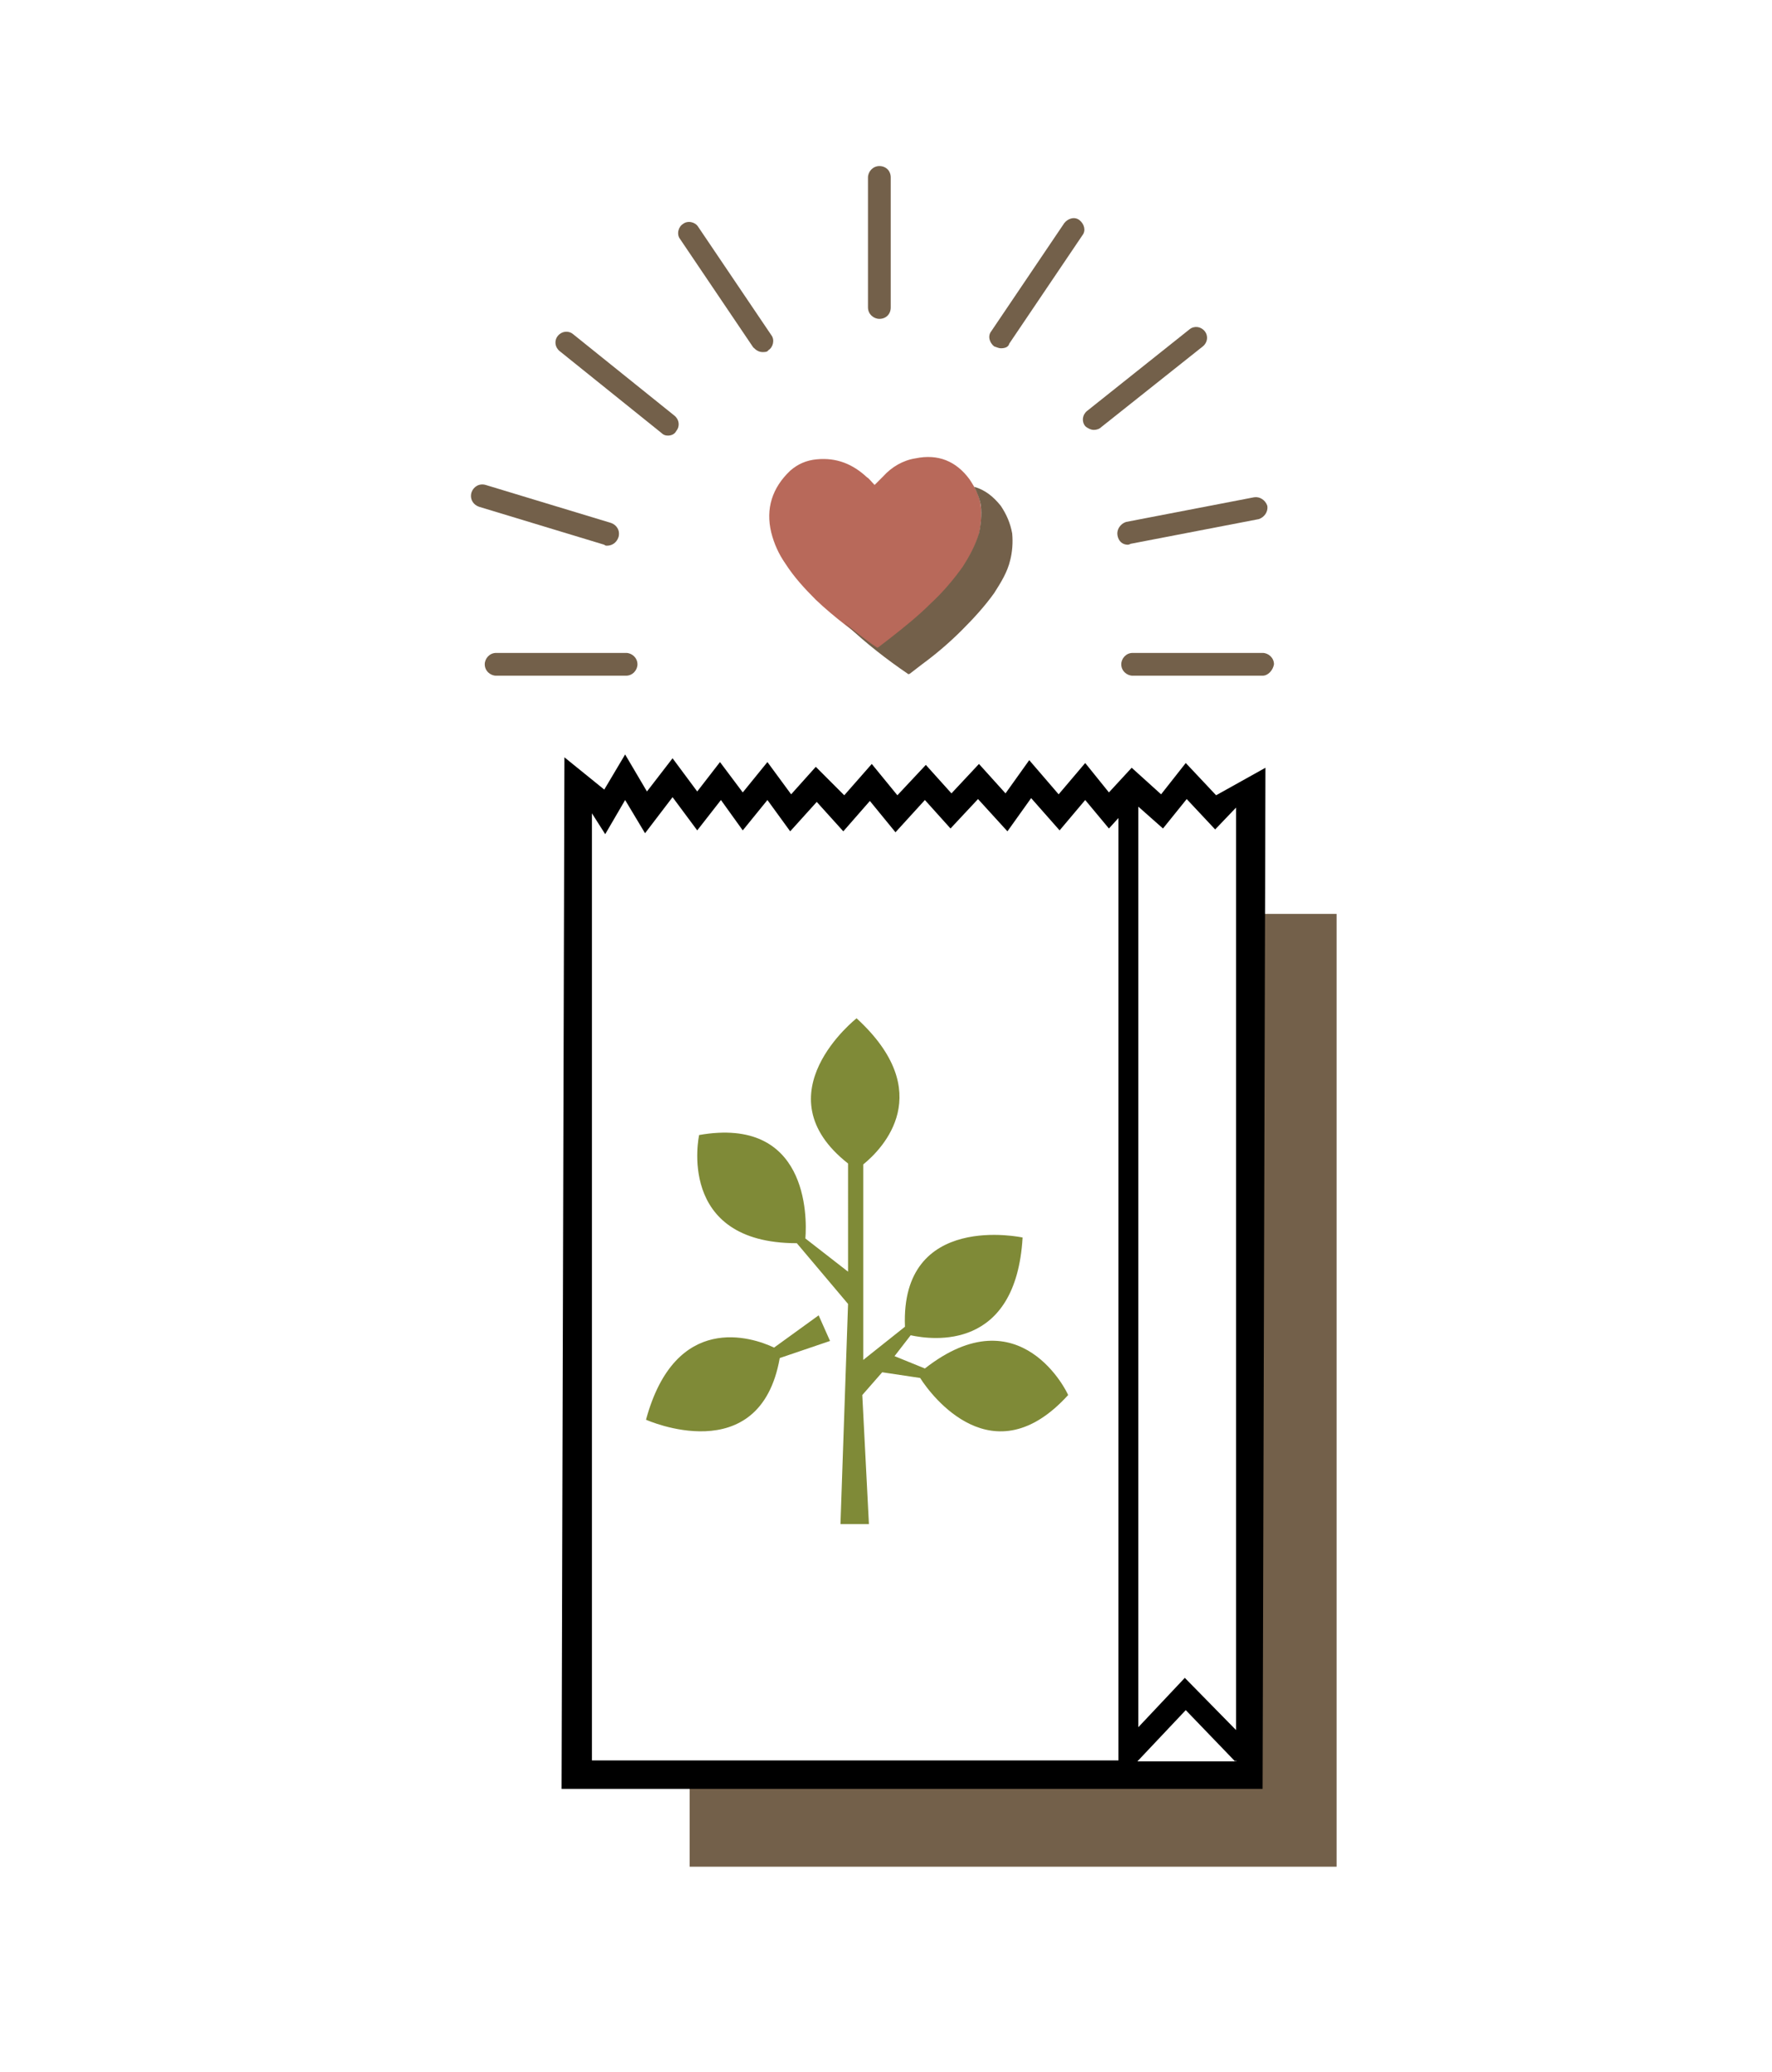 <?xml version="1.0" encoding="utf-8"?>
<!-- Generator: Adobe Illustrator 26.2.1, SVG Export Plug-In . SVG Version: 6.00 Build 0)  -->
<svg version="1.1" id="Layer_1" xmlns="http://www.w3.org/2000/svg" xmlns:xlink="http://www.w3.org/1999/xlink" x="0px" y="0px"
	 viewBox="0 0 186.8 218.3" style="enable-background:new 0 0 186.8 218.3;" xml:space="preserve">
<style type="text/css">
	.st0{fill:#73604A;}
	.st1{fill:#7F8A37;}
	.st2{fill:#B8695A;}
</style>
<polygon class="st0" points="131,96.3 131,187.3 72.7,187.3 72.7,196.7 140.9,196.7 140.9,96.3 "/>
<g>
	<path d="M128.2,83.8l-3.2-3.4l-2.6,3.3l-3.1-2.8l-2.4,2.6l-2.5-3.1l-2.8,3.3l-3.1-3.6l-2.5,3.5l-2.8-3.1l-2.9,3.1l-2.7-3l-3,3.2
		l-2.7-3.3l-2.9,3.3L86,80.8l-2.6,2.9l-2.5-3.4l-2.6,3.2l-2.4-3.2l-2.4,3.1l-2.6-3.5l-2.7,3.5l-2.3-3.9l-2.2,3.7l-4.2-3.4
		l-0.3,108.7h73.9l0.3-107.6L128.2,83.8z M122.6,87.3l2.5-3.1l3,3.2l2.2-2.3v97.2l-5.4-5.5l-4.9,5.2V85L122.6,87.3z M62.4,85.7
		l1.4,2.2l2.1-3.6l2.1,3.5l2.9-3.8l2.6,3.5l2.5-3.2l2.3,3.2l2.6-3.2l2.4,3.3l2.8-3.1l2.8,3.1l2.8-3.2l2.7,3.3l3.1-3.4l2.7,3l2.9-3.1
		l3.1,3.4l2.5-3.5l3,3.4l2.7-3.2l2.5,3l1-1.1v99.3H62.4V85.7z M119.9,185.6l5.1-5.4l5.2,5.4l0.1-0.1v0.1H119.9z"/>
	<g>
		<path class="st1" d="M86.3,138.6l-4.7,3.4c-2.3-1.1-10.4-3.8-13.5,7.6c0,0,12,5.4,14.1-6.5l5.3-1.8L86.3,138.6z"/>
		<path class="st1" d="M97.5,144.2l-3.2-1.3l1.7-2.2c2.3,0.5,11.1,1.7,11.8-10.3c0,0-12.9-2.8-12.4,9.4l-4.4,3.5v-20.6
			c2.1-1.7,7.8-7.6-0.7-15.4c0,0-10.2,8-0.9,15.3V134l-4.5-3.5c0.2-2.4,0.2-12.9-11.2-10.9c0,0-2.5,11.4,10.3,11.4l5.4,6.4
			l-0.8,23.2h3L90.9,147l2.1-2.4l4,0.6c1.2,1.9,7.7,10.5,15.6,1.8C112.6,146.9,107.6,136.3,97.5,144.2z"/>
	</g>
</g>
<path class="st2" d="M92.2,51.1c0.3-0.3,0.6-0.6,0.9-0.9c0.9-1,2.1-1.7,3.4-1.9c2.4-0.5,4.3,0.3,5.7,2.2c0.6,0.9,1.1,1.8,1.2,2.9
	c0.1,1,0,2-0.2,2.9c-0.4,1.3-1,2.4-1.7,3.5c-1,1.4-2.1,2.7-3.4,3.9c-1.3,1.3-2.8,2.5-4.2,3.6c-0.4,0.3-0.9,0.7-1.3,1
	c-0.1,0-0.1,0.1-0.2,0c-2.2-1.6-4.4-3.2-6.4-5.1c-1.2-1.2-2.3-2.4-3.2-3.8c-0.7-1-1.2-2.1-1.5-3.3c-0.6-2.5,0.1-4.7,2-6.5
	c0.8-0.7,1.7-1.1,2.8-1.2c2.1-0.2,3.8,0.5,5.3,1.9C91.6,50.4,91.8,50.7,92.2,51.1C92.1,51,92.1,51,92.2,51.1z"/>
<path class="st0" d="M106.7,56.2c-0.2-1.1-0.6-2-1.2-2.9c-0.8-1-1.7-1.7-2.8-2c0.3,0.6,0.6,1.3,0.7,2c0.1,1,0,2-0.2,2.9
	c-0.4,1.3-1,2.4-1.7,3.5c-1,1.4-2.1,2.7-3.4,3.9c-1.3,1.3-2.8,2.5-4.2,3.6c-0.4,0.3-0.9,0.7-1.3,1c-0.1,0-0.1,0.1-0.2,0
	c-1.2-0.8-2.3-1.7-3.4-2.6c0.1,0.1,0.2,0.2,0.3,0.3c2,1.9,4.2,3.6,6.4,5.1c0.1,0.1,0.1,0,0.2,0c0.4-0.3,0.9-0.7,1.3-1
	c1.5-1.1,2.9-2.3,4.2-3.6c1.2-1.2,2.4-2.5,3.4-3.9c0.7-1.1,1.4-2.2,1.7-3.5C106.7,58.2,106.8,57.2,106.7,56.2z"/>
<g>
	<path class="st0" d="M92.7,33.6c-0.6,0-1.2-0.5-1.2-1.2V18.7c0-0.6,0.5-1.2,1.2-1.2s1.2,0.5,1.2,1.2v13.7
		C93.9,33.1,93.4,33.6,92.7,33.6z"/>
	<path class="st0" d="M115.3,45.3c-0.3,0-0.7-0.2-0.9-0.4c-0.4-0.5-0.3-1.2,0.2-1.6l10.8-8.6c0.5-0.4,1.2-0.3,1.6,0.2
		c0.4,0.5,0.3,1.2-0.2,1.6L116.1,45C115.9,45.2,115.6,45.3,115.3,45.3z"/>
	<path class="st0" d="M105.5,36.7c-0.2,0-0.4-0.1-0.7-0.2c-0.5-0.4-0.7-1.1-0.3-1.6l7.7-11.4c0.4-0.5,1.1-0.7,1.6-0.3
		c0.5,0.4,0.7,1.1,0.3,1.6l-7.7,11.4C106.3,36.6,105.9,36.7,105.5,36.7z"/>
	<path class="st0" d="M118.9,57.4c-0.6,0-1-0.4-1.1-1c-0.1-0.6,0.3-1.2,0.9-1.4l13.5-2.6c0.6-0.1,1.2,0.3,1.4,0.9
		c0.1,0.6-0.3,1.2-0.9,1.4l-13.5,2.6C119,57.4,118.9,57.4,118.9,57.4z"/>
	<path class="st0" d="M133.1,71.2h-13.7c-0.6,0-1.2-0.5-1.2-1.2c0-0.6,0.5-1.2,1.2-1.2h13.7c0.6,0,1.2,0.5,1.2,1.2
		C134.2,70.6,133.7,71.2,133.1,71.2z"/>
	<path class="st0" d="M70.4,45.9c-0.3,0-0.5-0.1-0.7-0.3L59,37c-0.5-0.4-0.6-1.1-0.2-1.6c0.4-0.5,1.1-0.6,1.6-0.2l10.7,8.6
		c0.5,0.4,0.6,1.1,0.2,1.6C71.1,45.8,70.7,45.9,70.4,45.9z"/>
	<path class="st0" d="M80.4,37.1c-0.4,0-0.7-0.2-1-0.5l-7.7-11.4c-0.4-0.5-0.2-1.3,0.3-1.6c0.5-0.4,1.3-0.2,1.6,0.3l7.7,11.4
		c0.4,0.5,0.2,1.3-0.3,1.6C80.9,37.1,80.6,37.1,80.4,37.1z"/>
	<path class="st0" d="M64,57.5c-0.1,0-0.2,0-0.3-0.1l-13.2-4c-0.6-0.2-1-0.8-0.8-1.5c0.2-0.6,0.8-1,1.5-0.8l13.2,4
		c0.6,0.2,1,0.8,0.8,1.5C65,57.2,64.5,57.5,64,57.5z"/>
	<path class="st0" d="M66,71.2H52.3c-0.6,0-1.2-0.5-1.2-1.2c0-0.6,0.5-1.2,1.2-1.2H66c0.6,0,1.2,0.5,1.2,1.2
		C67.2,70.6,66.7,71.2,66,71.2z"/>
</g>
</svg>
